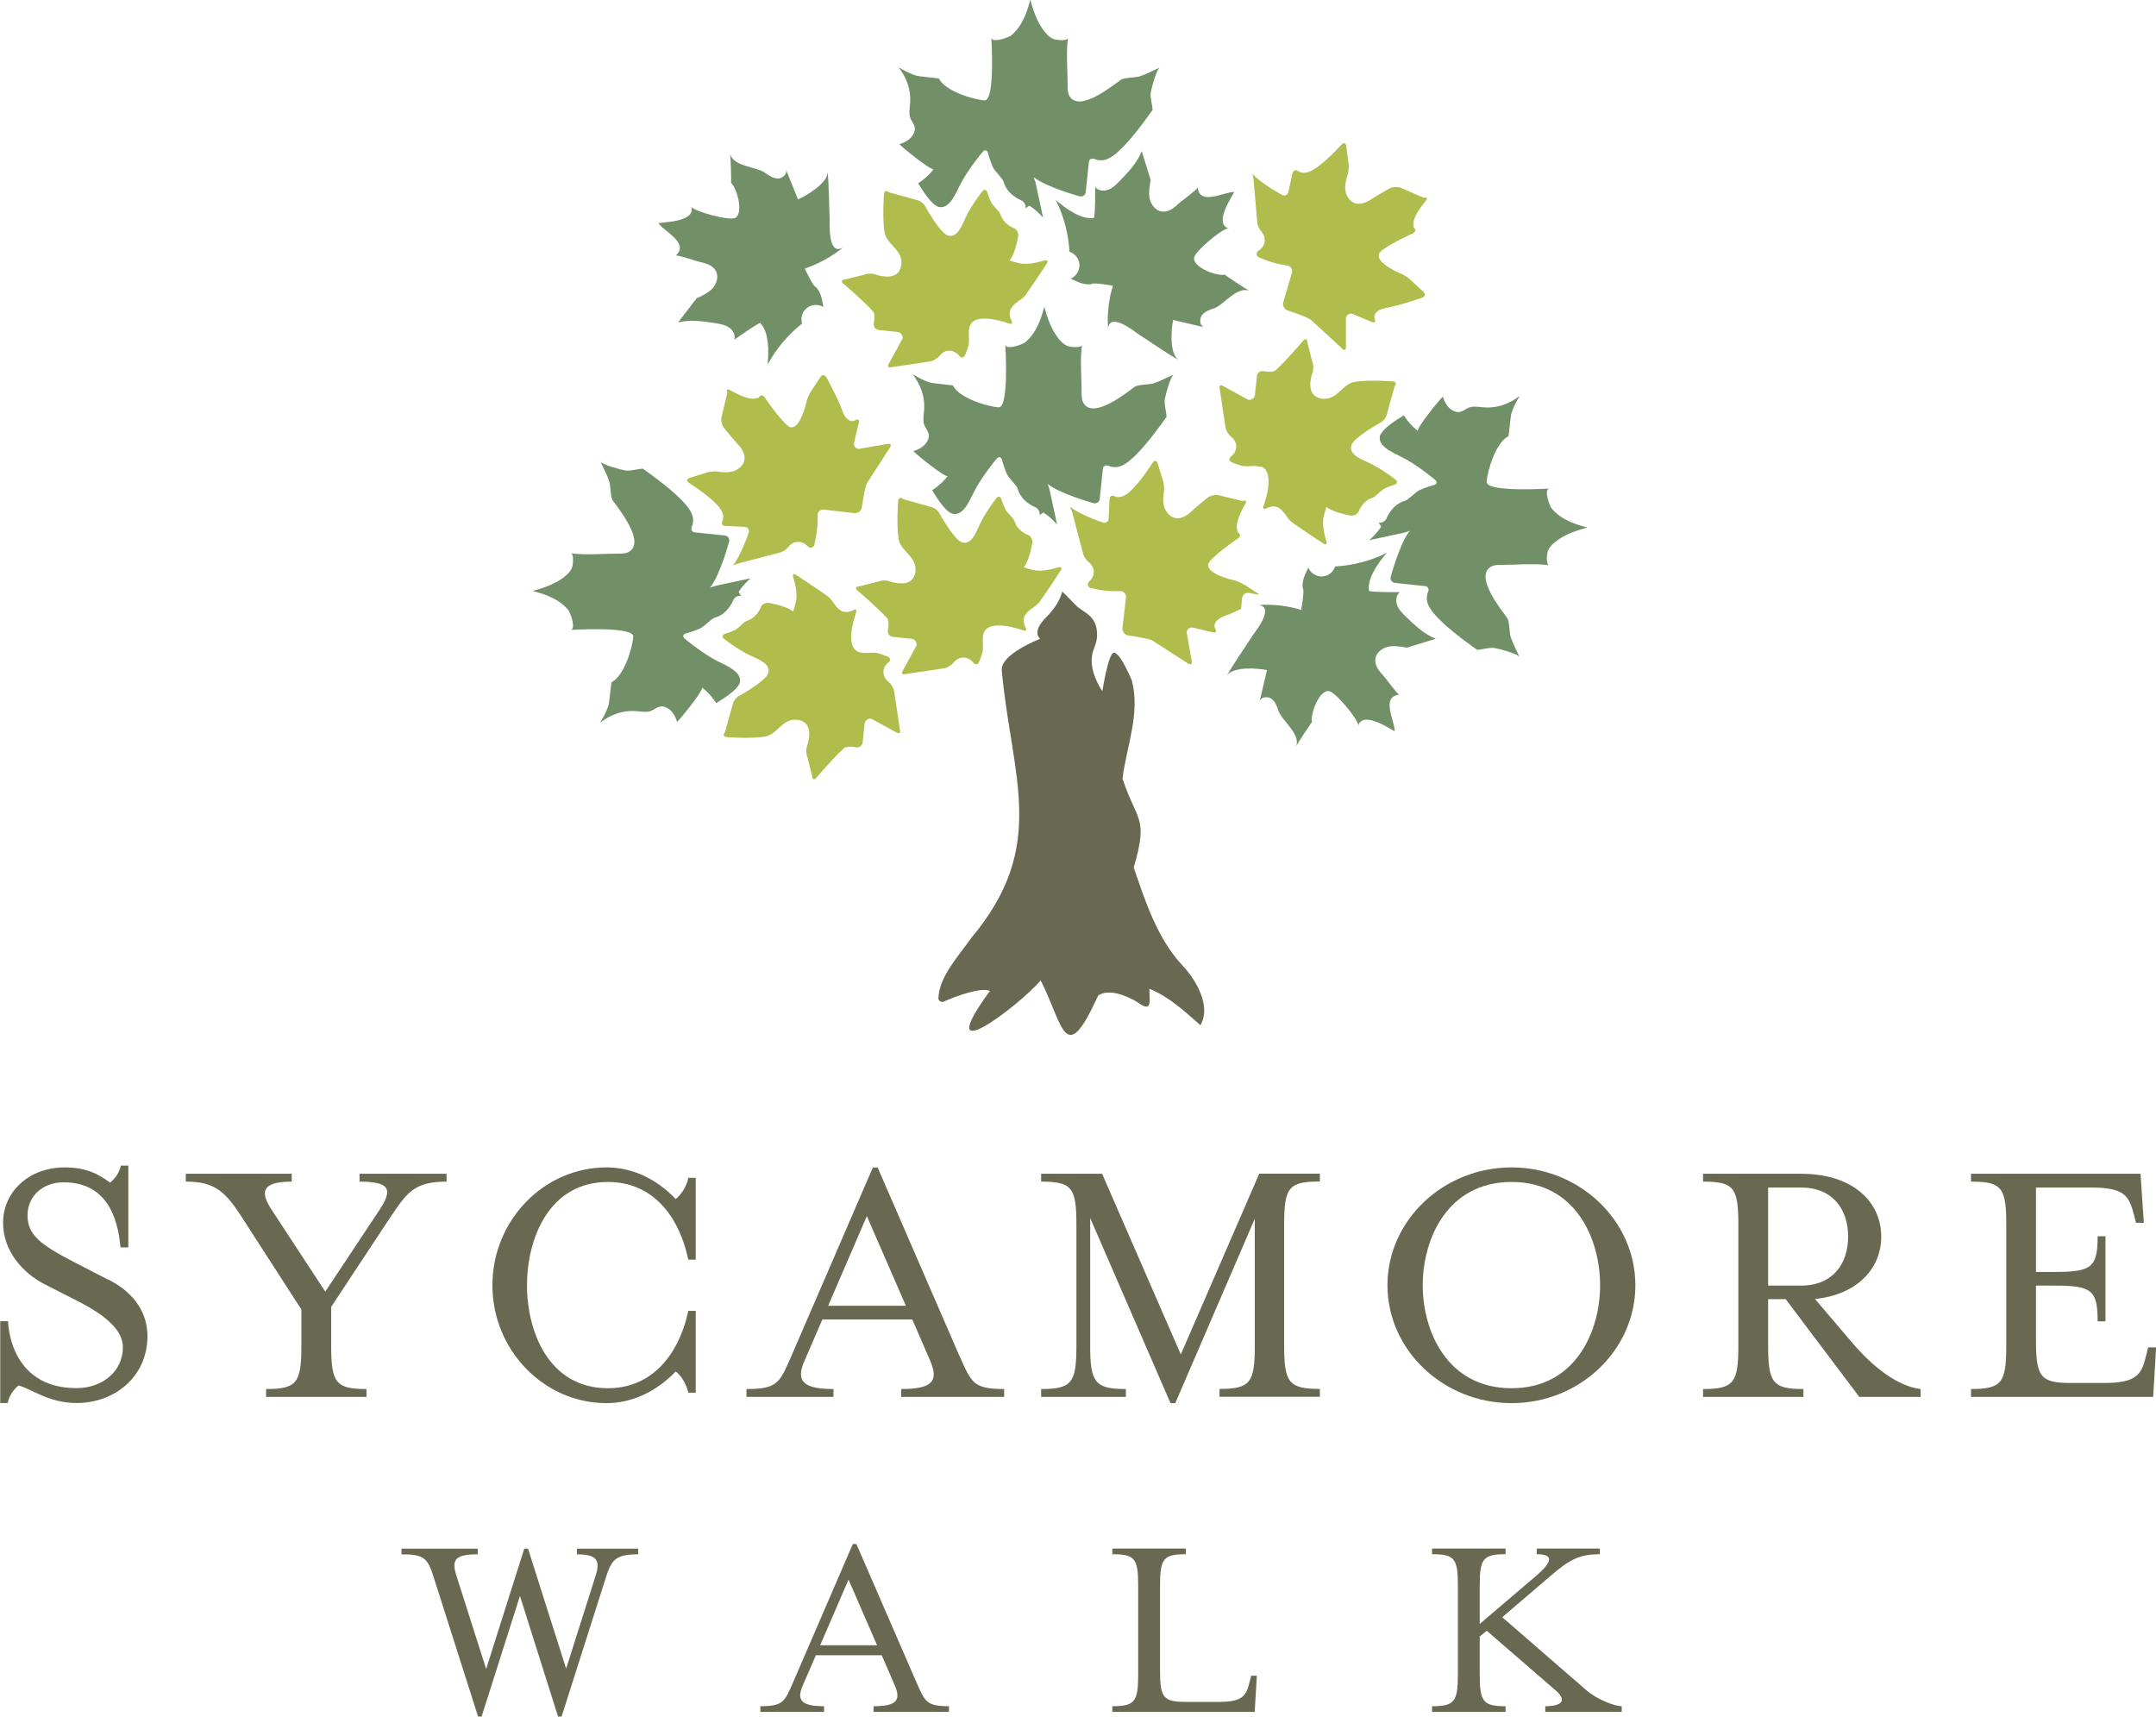 <?xml version="1.0" encoding="UTF-8"?>
<svg id="Layer_2" data-name="Layer 2" xmlns="http://www.w3.org/2000/svg" width="189.5" height="150.88" viewBox="0 0 189.5 150.88">
  <g id="Layer_2-2" data-name="Layer 2">
    <g>
      <path d="m96.48,87.54c.89-.7,2.54-.03,3.45.52,1.45,1.08,1.07-.16,1.1-1.15,1.76.71,3.17,2.06,4.48,3.2.97-1.64-.36-3.98-1.6-5.27-2.19-2.37-3.24-5.58-4.26-8.59,1.32-4.51.25-4.02-.99-7.82.35-2.79,1.6-5.77.81-8.66-.79-1.78-1.27-2.44-1.59-2.39-.47.07-.99,3.38-.99,3.38,0,0-.94-1.33-.94-2.71,0-.98.48-1.32.48-2.25,0-1.74-1.21-1.94-1.86-2.59-.65-.65-.76-.82-1.21-1.21-.2.85-.81,1.66-1.42,2.27-1.33,1.33-.51,1.88-.51,1.88,0,0-3.53,1.34-3.38,2.79.87,9.41,4.11,15.4-2.68,23.5-1.06,1.53-2.81,3.36-2.89,5.28-.01.24.24.42.46.32,1.02-.45,3.27-1.3,4.07-.94-5.28,7.22,2.42,1.42,4.46-.92,1.98,3.84,2.1,7.82,5.03,1.37Z" style="fill: #696951;"/>
      <path d="m83.58,45.11c1.04.43,1.64-1.12,2.03-1.88.69-1.37,1.99-2.91,1.99-2.91.19-.22.4-.17.47.11,0,0,.17.65.41,1.19.2.45.87.99.98,1.37.31,1.12,1.51,1.58,1.51,1.58.27.1.45.42.4.71,0,0,0,0,0,0,.21-.16.34-.23.34-.23,0,0,.53.3,1.2,1.05l-.66-3.07c-.09-.27-.16-.5-.16-.49h0c1.04.86,4.01,1.68,4.01,1.68.28.08.53-.1.56-.38l.27-2.58c.01-.29.24-.43.51-.31,0,0,.55.25,1.11,0,.56-.24,1.01-.68,1.44-1.12,1.03-1.04,2.37-2.94,2.55-3.2-.04-.51-.23-1.08-.16-1.54.06-.34.49-2.04.8-2.17-.59.24-1.14.56-1.74.76-.4.14-1.39.1-1.69.31-.68.48-3.72,2.97-4.54,1.39-.14-.27-.14-.57-.14-.87,0-1.38-.15-2.84.03-4.2-.04.31-1.05.18-1.22.12-.43-.15-.75-.53-1-.89-.54-.76-.85-1.69-1.09-2.58-.32,1.17-.7,2.3-1.68,3.13-.19.16-1.71.74-1.75.18,0,.03.36,5.59-.59,5.53-.96-.06-3.44-.79-4.01-1.91-.02-.04-1.76-.19-1.95-.25-.59-.17-1.11-.46-1.6-.75.69.89,1.09,1.94,1.02,3.08-.02.36-.09.73-.06,1.09.04.53.55.84.46,1.36-.11.64-.7,1.04-1.35,1.23.2.25,2.86,2.41,3.02,2.18,0,0-.43.65-1.37,1.26.51.85,1.18,1.81,1.66,2.01Z" style="fill: #729067;"/>
      <path d="m109.36,51.4c-.24-.16-.66-.35-.95-.41,0,0-2.3-.5-2.22-1.36.05-.56,2.63-2.31,2.63-2.31.24-.16.23-.4-.03-.54l-.06-.25c-.06-.25-.01-.51.06-.76.2-.71.66-1.48.66-1.48.15-.25.05-.36-.22-.25l-2.2-.53c-.29-.04-.7.08-.93.26,0,0-1.16.96-1.31,1.11-.39.39-.91.75-1.46.66-.54-.09-.92-.6-1.04-1.14-.11-.53,0-1.1,0-1.1.05-.28.03-.74-.06-1.02l-.48-1.55c-.09-.28-.28-.3-.44-.06,0,0-.88,1.39-1.64,2.18-.3.31-.6.62-1,.77-.4.16-.69,0-.69,0-.26-.13-.47,0-.46.29l-.08,1.65c-.01.29-.24.45-.52.36,0,0-2.07-.7-2.86-1.38h0s.07.21.18.48l.93,3.54c.05.29.27.66.51.83,0,0,.43.32.46.83.02.51-.38.87-.38.87-.22.19-.18.46.08.59l.82.17c.29.05.76.1,1.05.11h.84c.29.05.47.33.41.61l-.31,2.68c0,.29.22.56.51.6,0,0,1.84.26,2.16.47,1.18.76,3.1,2,3.1,2,.24.16.39.05.32-.23l-.44-2.52c.03-.29.29-.47.57-.4l1.72.41c.28.07.38-.08.22-.32,0,0-.18-.28.07-.62.26-.34.69-.48,1.09-.62.3-.11.7-.3,1.11-.5.06-.53.09-.93.09-.93.02-.29.28-.51.57-.48l.96.17s-.04-.05-.08-.08l-1.24-.81Z" style="fill: #b0bd4d;"/>
      <path d="m92.98,49.87s-1.06.38-1.97.27c-.07,0-1.04-.26-1.03-.27.33-.41.54-1.16.66-1.66.07-.3.1-.52.1-.52.01-.09,0-.18-.03-.26-.06-.19-.2-.37-.39-.43,0,0-.87-.3-1.15-1.19-.1-.3-.65-.72-.82-1.07-.2-.43-.32-.84-.32-.84-.08-.28-.29-.32-.47-.09,0,0-.93,1.18-1.45,2.29-.29.62-.73,1.87-1.58,1.56-.73-.28-1.98-2.58-1.98-2.58-.14-.25-.49-.5-.77-.54l-2.41-.67c-.21-.2-.41-.12-.43.17,0,0-.16,2.02.04,3.32.13.89,1.05,1.31,1.37,2.09.19.46.17,1.03-.14,1.43-.58.76-2.06.2-2.06.2-.27-.1-.71-.08-.97.04l-1.69.42c-.29.01-.34.18-.12.37,0,0,1.82,1.54,2.6,2.43.24.27.07,1.06.07,1.06-.02.09,0,.18.02.25.04.11.11.21.22.26.05.03.11.05.17.06l1.67.18c.29.03.48.29.44.58l-1.21,2.21c-.06.09-.07.15-.06.21.01.1.1.15.28.1l3.4-.51c.29-.04.66-.27.84-.5,0,0,.08-.11.23-.22.15-.12.37-.23.63-.23.23,0,.42.09.57.18.19.12.3.27.3.27.17.23.41.2.52-.07,0,0,.27-.65.32-.97.08-.51-.09-1.04.08-1.55.47-1.36,3.44-.25,3.44-.25.27.1.37-.02.23-.27,0,0-.02-.04-.05-.1-.07-.16-.18-.52-.03-.87.02-.05.06-.1.09-.15.3-.46.91-.67,1.23-1.11.64-.89,1.57-2.31,1.8-2.67.03-.05.05-.08.05-.08.16-.24.06-.36-.21-.27Z" style="fill: #b0bd4d;"/>
      <path d="m64.98,60.16c.43-1.04-1.12-1.64-1.88-2.03-1.37-.69-2.91-1.99-2.91-1.99-.22-.19-.17-.4.11-.47,0,0,.65-.17,1.19-.41.45-.2.99-.87,1.37-.98,1.12-.31,1.58-1.51,1.58-1.51.1-.27.42-.45.71-.4,0,0,0,0,0,0-.16-.21-.23-.34-.23-.34,0,0,.3-.53,1.05-1.2l-3.07.66c-.27.09-.5.16-.49.16h0c.86-1.04,1.67-4.02,1.67-4.02.08-.28-.1-.53-.38-.56l-2.58-.27c-.29-.01-.43-.24-.31-.51,0,0,.25-.55,0-1.11-.24-.56-.68-1.01-1.12-1.44-1.04-1.03-2.94-2.37-3.2-2.55-.51.04-1.08.23-1.54.16-.34-.06-2.04-.49-2.17-.8.24.59.56,1.14.76,1.74.14.4.1,1.39.31,1.69.48.68,2.97,3.72,1.39,4.54-.27.14-.57.14-.87.14-1.38,0-2.84.15-4.2-.03.31.04.18,1.05.12,1.22-.15.43-.53.75-.89,1-.76.54-1.69.85-2.58,1.09,1.17.32,2.3.7,3.13,1.68.16.19.74,1.71.18,1.75.03,0,5.59-.36,5.53.59-.06.96-.79,3.44-1.91,4.01-.04.02-.19,1.76-.25,1.95-.17.59-.46,1.11-.75,1.6.89-.69,1.94-1.09,3.08-1.02.36.02.73.09,1.09.06.53-.04.84-.55,1.36-.46.64.11,1.04.7,1.23,1.35.25-.2,2.41-2.86,2.18-3.02,0,0,.65.43,1.26,1.37.85-.51,1.81-1.18,2.01-1.66Z" style="fill: #729067;"/>
      <path d="m60.55,42.44s1.39.88,2.18,1.64c.31.3.62.6.77,1,.16.4,0,.69,0,.69-.13.26,0,.47.29.46l1.65.08c.29.01.45.24.36.52,0,0-.7,2.07-1.38,2.86h0s.21-.07.49-.17l3.54-.93c.29-.04.66-.27.83-.51,0,0,.32-.43.83-.46.51-.02.87.38.87.38.19.22.46.18.59-.08l.17-.82c.05-.29.1-.76.12-1.05v-.84c.05-.29.33-.47.61-.41l2.68.31c.29,0,.56-.22.6-.51,0,0,.26-1.84.47-2.16.76-1.18,2-3.1,2-3.1.16-.24.05-.39-.23-.32l-2.52.44c-.29-.03-.47-.29-.4-.57l.41-1.72c.07-.28-.08-.38-.32-.22,0,0-.28.18-.62-.07-.34-.26-.48-.69-.62-1.09-.32-.87-1.28-2.62-1.28-2.62-.14-.25-.38-.26-.54-.02l-.81,1.24c-.16.24-.35.66-.41.95,0,0-.5,2.3-1.36,2.22-.55-.05-2.31-2.63-2.31-2.63-.16-.24-.4-.23-.54.03l-.25.06c-.25.06-.51.01-.76-.06-.71-.2-1.48-.66-1.48-.66-.25-.15-.36-.05-.25.22l-.53,2.2c-.04.29.08.7.26.93,0,0,.96,1.16,1.11,1.31.39.39.75.91.66,1.46-.09.54-.6.92-1.14,1.04s-1.1,0-1.1,0c-.28-.05-.74-.03-1.02.06l-1.55.48c-.28.09-.3.28-.06.44Z" style="fill: #b0bd4d;"/>
      <path d="m77.81,58.53c.12-.19.27-.3.27-.3.23-.17.2-.41-.07-.52,0,0-.24-.1-.5-.19-.17-.06-.34-.11-.47-.13-.51-.08-1.04.09-1.55-.08-1.36-.47-.25-3.44-.25-3.44,0,0,0-.01,0-.02.04-.12.04-.21,0-.25-.05-.05-.14-.04-.27.04,0,0-.04.02-.1.05-.16.07-.52.18-.87.03-.05-.02-.1-.06-.15-.09-.46-.3-.67-.91-1.11-1.23-.89-.64-2.31-1.56-2.66-1.8-.05-.04-.09-.06-.09-.06-.24-.16-.36-.06-.27.21,0,0,.38,1.06.27,1.97,0,.07-.26,1.04-.27,1.03-.41-.33-1.16-.54-1.66-.66-.3-.07-.52-.1-.52-.1-.09-.01-.18,0-.26.03-.19.06-.37.2-.43.39,0,0-.3.87-1.19,1.15-.3.1-.72.65-1.07.82-.43.2-.84.32-.84.32-.28.08-.32.29-.09.47,0,0,1.18.93,2.29,1.45.62.29,1.87.73,1.56,1.58-.28.73-2.58,1.98-2.58,1.98-.25.14-.5.49-.54.77l-.67,2.41c-.2.21-.12.41.17.43,0,0,2.02.16,3.32-.04.89-.13,1.31-1.05,2.09-1.37.46-.19,1.03-.17,1.43.14.76.58.2,2.06.2,2.06-.1.27-.08.71.04.97l.42,1.69c.01.29.18.35.37.12,0,0,1.54-1.82,2.43-2.6.27-.24,1.06-.07,1.06-.07.09.02.18,0,.25-.02.11-.04.21-.11.26-.22.03-.05.05-.11.06-.17l.18-1.67c.03-.29.29-.48.58-.44l2.21,1.21c.09.06.15.07.21.06.1-.01.15-.1.1-.28l-.51-3.4c-.04-.29-.27-.66-.5-.83,0,0-.11-.08-.22-.23-.12-.15-.23-.37-.23-.63,0-.23.09-.42.18-.57Z" style="fill: #b0bd4d;"/>
      <path d="m121.34,38.15c-.43,1.04,1.12,1.64,1.88,2.03,1.37.69,2.91,1.99,2.91,1.99.22.19.17.4-.11.47,0,0-.65.17-1.19.41-.45.2-.99.87-1.37.98-1.12.31-1.58,1.51-1.58,1.51-.1.27-.42.45-.71.4,0,0,0,0,0,0,.16.21.23.34.23.34,0,0-.3.53-1.05,1.2l3.07-.66c.27-.09.5-.16.49-.16h0c-.86,1.04-1.67,4.02-1.67,4.02-.08.28.1.53.39.56l2.58.27c.29.01.43.24.31.51,0,0-.25.55,0,1.11.24.56.68,1.01,1.12,1.44,1.03,1.03,2.94,2.37,3.2,2.55.51-.04,1.08-.23,1.54-.16.34.06,2.04.49,2.17.8-.24-.59-.56-1.14-.76-1.74-.14-.4-.1-1.39-.31-1.69-.48-.68-2.97-3.72-1.39-4.54.27-.14.57-.14.87-.14,1.38,0,2.84-.15,4.2.03-.31-.04-.18-1.05-.12-1.22.15-.43.53-.75.89-1,.76-.54,1.69-.85,2.58-1.09-1.17-.32-2.3-.7-3.13-1.68-.16-.19-.74-1.71-.18-1.75-.03,0-5.59.36-5.53-.59.06-.96.79-3.44,1.91-4.01.04-.02.19-1.76.25-1.95.17-.59.46-1.11.75-1.6-.89.69-1.94,1.09-3.08,1.02-.36-.02-.73-.09-1.09-.06-.53.04-.84.55-1.36.46-.64-.11-1.04-.7-1.23-1.35-.25.2-2.41,2.86-2.18,3.02,0,0-.65-.43-1.26-1.37-.85.51-1.81,1.18-2.01,1.66Z" style="fill: #729067;"/>
      <path d="m123,61.06c-.14.02-1.29-1.56-1.45-1.72-.39-.39-.75-.91-.66-1.46.09-.54.6-.92,1.14-1.04.53-.11,1.09-.01,1.62.09.85-.26,1.7-.53,2.55-.79-1.02-.39-1.84-1.17-2.62-1.93-.31-.3-.62-.6-.77-1-.16-.4-.1-.91.23-1.16-.89-.02-1.82.02-2.7-.09-.23-1.1.86-2.57,1.55-3.36,0,0,0,0,.01-.01-1.41.7-2.97,1.11-4.55,1.2-.15.49-.63.86-1.14.88-.51.02-1.02-.3-1.22-.77-.3.62-.56,1.11-.49,1.82.19.03-.11,1.76-.13,1.89-1.2-.37-2.47-.52-3.72-.43,1.41.22-.33,2.36-.55,2.68-.76,1.18-1.58,2.34-2.29,3.55.56-.86,2.74-.68,3.55-.51-.22.92-.43,1.83-.65,2.75.11-.41.72-.47,1.06-.22.34.26.48.69.62,1.09.32.87,1.93,1.97,1.54,3.08.08-.22,1.38-2.17,1.39-2.12-.17-.7.61-2.81,1.47-2.74.56.05,2.63,2.51,2.61,3.06.01-.26.24-.46.49-.52.25-.06.51-.01.76.06.71.2,1.3.58,1.93.93.07-.81-1.27-3.03.4-3.21Z" style="fill: #729067;"/>
      <path d="m110.82,41c1.36.47.25,3.44.25,3.44-.1.27.02.37.27.23,0,0,.04-.02.1-.05.16-.07.52-.18.87-.03.05.02.1.06.15.09.06.04.11.08.16.13.35.32.56.82.94,1.1.89.64,2.3,1.56,2.66,1.8.06.04.09.06.09.06.24.16.36.06.27-.21,0,0-.38-1.06-.27-1.97,0-.07.26-1.04.27-1.03.41.33,1.16.54,1.66.66.3.07.52.1.52.1.09.01.18,0,.26-.03.19-.06.37-.2.43-.39,0,0,.3-.87,1.19-1.15.3-.1.72-.65,1.07-.82.43-.2.84-.32.84-.32.28-.08.32-.29.09-.47,0,0-1.18-.93-2.29-1.45-.62-.29-1.87-.73-1.56-1.58.28-.73,2.58-1.98,2.58-1.98.25-.14.5-.49.54-.77l.67-2.41c.19-.21.12-.41-.17-.43,0,0-2.02-.16-3.32.04-.89.13-1.31,1.05-2.09,1.37-.46.19-1.03.17-1.43-.14-.76-.58-.2-2.06-.2-2.06.1-.27.08-.71-.04-.97l-.42-1.69c-.01-.29-.18-.35-.37-.12,0,0-1.54,1.82-2.43,2.6-.27.24-1.06.07-1.06.07-.09-.02-.18,0-.25.02-.11.04-.21.11-.26.22-.03.05-.05.11-.06.17l-.18,1.67c-.03.29-.29.48-.58.44l-2.21-1.21c-.09-.06-.15-.07-.21-.06-.1.01-.15.1-.1.28l.51,3.4c.04.29.27.66.5.83,0,0,.11.08.22.23.12.15.23.37.23.64,0,.23-.09.42-.18.57-.12.19-.27.3-.27.3-.23.17-.2.41.07.52,0,0,.14.06.31.12.21.08.48.17.65.2.51.08,1.04-.09,1.55.08Z" style="fill: #b0bd4d;"/>
      <path d="m82.35,18.14c1.04.43,1.64-1.12,2.03-1.88.69-1.37,1.99-2.91,1.99-2.91.19-.22.4-.17.47.11,0,0,.17.65.41,1.19.2.45.87.99.98,1.37.31,1.12,1.51,1.58,1.51,1.58.27.1.45.42.4.71,0,0,0,0,0,0,.21-.16.34-.23.34-.23,0,0,.53.3,1.2,1.05l-.66-3.07c-.09-.27-.16-.5-.16-.49h0c1.04.86,4.01,1.68,4.01,1.68.28.08.53-.1.56-.38l.27-2.58c.01-.29.24-.43.51-.31,0,0,.55.25,1.11,0,.56-.24,1.01-.68,1.44-1.12,1.03-1.04,2.37-2.94,2.55-3.21-.04-.51-.23-1.08-.16-1.54.06-.34.49-2.04.8-2.17-.59.24-1.14.56-1.74.76-.4.14-1.39.1-1.69.31-.68.48-3.72,2.97-4.54,1.39-.14-.27-.14-.57-.14-.87,0-1.38-.15-2.84.03-4.2-.04.31-1.05.18-1.22.12-.43-.15-.75-.53-1-.89-.54-.76-.85-1.69-1.09-2.58-.32,1.17-.7,2.3-1.68,3.13-.19.16-1.71.74-1.75.18,0,.03.36,5.59-.59,5.53-.96-.06-3.44-.79-4.01-1.91-.02-.04-1.76-.19-1.95-.25-.59-.17-1.11-.46-1.6-.75.69.89,1.09,1.94,1.02,3.08-.02.36-.09.73-.06,1.09.04.53.55.84.46,1.36-.11.64-.7,1.04-1.35,1.23.2.25,2.86,2.41,3.02,2.18,0,0-.43.65-1.37,1.26.51.85,1.18,1.81,1.66,2.01Z" style="fill: #729067;"/>
      <path d="m107.69,24.14c-.7.17-2.81-.61-2.74-1.47.05-.56,2.51-2.63,3.06-2.61-.26-.01-.46-.24-.52-.49-.06-.25-.01-.51.06-.76.2-.71.58-1.3.93-1.93-.81-.07-3.03,1.27-3.21-.4.02.14-1.56,1.29-1.72,1.45-.39.39-.91.75-1.46.66-.54-.09-.92-.6-1.04-1.14-.11-.53-.01-1.09.09-1.62-.26-.85-.53-1.7-.79-2.55-.39,1.02-1.17,1.84-1.93,2.62-.3.31-.6.62-1,.77-.4.16-.91.1-1.16-.23-.02.89.02,1.82-.09,2.7-1.1.23-2.57-.86-3.36-1.55,0,0,0,0-.01-.01.7,1.41,1.11,2.97,1.2,4.55.49.15.86.63.88,1.14.02.51-.3,1.02-.77,1.22.62.3,1.11.56,1.82.49.03-.19,1.76.11,1.89.13-.37,1.2-.52,2.47-.43,3.72.22-1.41,2.36.33,2.68.55,1.18.76,2.34,1.58,3.55,2.29-.86-.56-.68-2.74-.51-3.55.92.22,1.83.43,2.75.65-.41-.11-.47-.72-.22-1.06.26-.34.69-.48,1.09-.62.87-.32,1.97-1.93,3.08-1.54-.22-.08-2.17-1.38-2.12-1.39Z" style="fill: #729067;"/>
      <path d="m91.74,22.9s-1.06.38-1.97.27c-.07,0-1.04-.26-1.03-.27.33-.41.54-1.16.66-1.66.07-.3.1-.52.1-.52.01-.09,0-.18-.03-.26-.06-.19-.2-.37-.39-.43,0,0-.87-.3-1.15-1.19-.1-.3-.65-.72-.82-1.07-.2-.43-.32-.84-.32-.84-.08-.28-.29-.32-.47-.09,0,0-.93,1.18-1.45,2.29-.29.62-.73,1.87-1.58,1.56-.73-.28-1.98-2.58-1.98-2.58-.14-.25-.49-.5-.77-.54l-2.41-.67c-.21-.19-.41-.12-.43.17,0,0-.16,2.02.04,3.32.13.89,1.05,1.31,1.37,2.09.19.46.17,1.03-.14,1.43-.58.76-2.06.2-2.06.2-.27-.1-.71-.08-.97.04l-1.69.42c-.29.01-.34.18-.12.37,0,0,1.82,1.54,2.6,2.43.24.27.07,1.06.07,1.06-.02.09,0,.18.02.25.04.11.11.21.22.26.05.03.11.05.18.06l1.67.18c.29.03.48.29.44.58l-1.21,2.21c-.06.09-.07.15-.06.21.01.1.1.15.28.1l3.4-.51c.29-.04.66-.27.84-.5,0,0,.08-.11.23-.22.15-.12.37-.23.63-.23.23,0,.42.09.57.18.19.12.3.27.3.27.17.23.41.2.52-.07,0,0,.27-.65.32-.97.08-.51-.09-1.04.08-1.55.47-1.36,3.44-.25,3.44-.25.27.1.37-.02.23-.27,0,0-.02-.04-.05-.1-.07-.16-.18-.52-.03-.87.02-.05.06-.1.09-.15.3-.46.91-.67,1.23-1.11.64-.89,1.57-2.31,1.8-2.66.04-.05.06-.09.06-.09.16-.24.06-.36-.21-.27Z" style="fill: #b0bd4d;"/>
      <path d="m74.02,21.79c-1.27.63-1.08-2.12-1.1-2.51-.05-1.4-.06-2.82-.17-4.22.04,1.03-1.85,2.13-2.61,2.46-.35-.87-.7-1.75-1.06-2.62.14.4-.32.8-.74.79-.42-.02-.79-.29-1.14-.53-.76-.52-2.71-.5-3.03-1.63.06.22.12,2.57.08,2.54.54.48,1.12,2.65.38,3.08-.48.28-3.6-.54-3.9-1,.14.21.07.51-.1.71-.17.19-.41.3-.65.39-.69.25-1.4.27-2.11.36.41.7,2.79,1.74,1.52,2.86.11-.1,1.96.53,2.17.57.55.1,1.14.32,1.38.82.24.49.04,1.1-.33,1.5-.37.4-.88.63-1.38.86-.54.71-1.09,1.41-1.63,2.12,1.06-.27,2.17-.1,3.25.06.42.07.85.14,1.21.37.35.23.61.68.48,1.09.74-.5,1.48-1.06,2.26-1.48.82.76.77,2.6.67,3.64,0,0,0,.01,0,.02.75-1.39,1.79-2.62,3.03-3.6-.16-.49.02-1.06.43-1.38s1.01-.34,1.44-.07c-.12-.68-.18-1.23-.65-1.76-.17.09-.93-1.5-.98-1.62.12-.04.24-.09.36-.14.92-.34,1.78-.81,2.57-1.39.12-.09.24-.17.36-.27Z" style="fill: #729067;"/>
      <path d="m117.95,30.64c.21.2.37.12.35-.17v-2.56c.08-.28.37-.41.63-.3l1.63.69c.27.11.39-.01.27-.28,0,0-.13-.31.18-.6.31-.29.76-.35,1.18-.43.91-.17,2.8-.82,2.8-.82.27-.09.32-.33.11-.53l-1.09-1.01c-.21-.2-.59-.46-.86-.57,0,0-2.18-.88-1.96-1.72.14-.54,2.99-1.83,2.99-1.83.26-.12.29-.36.07-.53l-.02-.25c-.02-.25.08-.5.18-.73.32-.66.9-1.34.9-1.34.19-.22.11-.35-.17-.28l-2.08-.9c-.28-.09-.71-.04-.96.1,0,0-1.3.74-1.48.87-.45.32-1.03.58-1.55.4-.51-.18-.81-.75-.83-1.3-.02-.54.18-1.09.18-1.09.1-.27.15-.73.12-1.01l-.21-1.61c-.04-.29-.23-.35-.42-.13,0,0-1.11,1.22-1.99,1.87-.34.25-.7.51-1.12.59-.42.08-.69-.12-.69-.12-.23-.17-.46-.08-.51.2l-.36,1.61c-.06.28-.32.4-.57.26,0,0-1.92-1.04-2.58-1.85h0s.04.22.09.5l.31,3.65c0,.29.16.7.36.91,0,0,.37.39.31.9-.06.51-.52.79-.52.79-.25.15-.26.42-.02.59l.78.31c.27.09.73.23,1.01.29l.83.15c.27.1.41.4.3.66l-.76,2.59c-.06.28.12.59.4.68,0,0,1.76.57,2.05.83,1.03.95,2.72,2.5,2.72,2.5Z" style="fill: #b0bd4d;"/>
      <path d="m9.51,112.48l-3.1-1.6c-2.84-1.47-3.99-2.35-3.99-4.05s1.34-2.91,3.17-2.91c3.79,0,4.77,3.1,5,5.72h.69v-7.19h-.65c-.16.69-.56,1.18-.95,1.5-.98-.72-2.06-1.34-3.99-1.34-3.17,0-5.42,2.16-5.42,4.87,0,2.48,1.73,4.41,3.63,5.39l3.14,1.6c2.26,1.18,3.76,2.45,3.76,3.95,0,2.09-1.76,3.59-4.08,3.59-5.98,0-6.01-5.88-6.01-5.88h-.69v7.19h.65c.16-.72.56-1.21.95-1.54,1.05.23,2.61,1.54,5.1,1.54,3.37,0,6.24-2.32,6.24-5.88,0-1.8-.91-3.69-3.43-4.97Z" style="fill: #696951;"/>
      <path d="m34.51,106.7c1.31-1.93,1.99-2.84,4.74-2.84v-.69h-7.65v.69c2.74,0,2.91.72,1.76,2.48l-4.77,7.19-4.71-7.19c-.98-1.5-.98-2.48,1.76-2.48v-.69h-9.31v.69c2.32,0,3.33.69,4.74,2.84l5.42,8.4v3.17c0,3.27-.39,3.82-3.1,3.82v.69h8.82v-.69c-2.71,0-3.1-.56-3.1-3.82v-3.4l5.39-8.17Z" style="fill: #696951;"/>
      <path d="m59.39,105.39c-1.67-1.76-3.79-2.78-6.08-2.78-5.52,0-10.03,4.67-10.03,10.36s4.51,10.36,10.03,10.36c2.29,0,4.41-1.05,6.08-2.78.42.29.95,1.08,1.11,1.86h.65v-7.19h-.65c-.92,4.18-3.43,6.8-7.06,6.8-5.23,0-7.12-5-7.12-9.05s1.9-9.08,7.12-9.08c3.63,0,6.14,2.58,7.06,6.83h.65v-7.19h-.65c-.16.82-.69,1.54-1.11,1.86Z" style="fill: #696951;"/>
      <path d="m84.36,119.25l-7.22-16.63h-.42l-7.19,16.63c-1.01,2.29-1.18,2.84-3.92,2.84v.69h7.65v-.69c-2.71,0-3.33-.72-2.55-2.48l1.57-3.63h7.91l1.57,3.63c.78,1.8.16,2.48-2.55,2.48v.69h9.05v-.69c-2.71,0-2.88-.56-3.89-2.84Zm-11.57-4.48l3.4-7.88,3.43,7.88h-6.83Z" style="fill: #696951;"/>
      <path d="m103.8,119.08l-6.93-15.91h-5.36v.69c2.71,0,3.1.52,3.1,3.79v10.62c0,3.27-.39,3.82-3.1,3.82v.69h7.45v-.69c-2.71,0-3.14-.56-3.14-3.82v-11.21l7.06,16.27h.42l6.99-16.21v11.14c0,3.27-.39,3.82-3.1,3.82v.69h8.82v-.69c-2.74,0-3.14-.56-3.14-3.82v-10.62c0-3.27.39-3.79,3.14-3.79v-.69h-5.33l-6.9,15.91Z" style="fill: #696951;"/>
      <path d="m132.86,102.61c-6.01,0-10.91,4.67-10.91,10.36s4.9,10.36,10.91,10.36,10.88-4.67,10.88-10.36-4.9-10.36-10.88-10.36Zm0,19.41c-5.65,0-7.81-5-7.81-9.05s2.16-9.08,7.81-9.08,7.78,5.03,7.78,9.08-2.16,9.05-7.78,9.05Z" style="fill: #696951;"/>
      <path d="m162.73,117.94l-3.2-3.76c3.69-.39,5.82-2.65,5.82-5.49,0-3.04-2.48-5.52-7.03-5.52h-8.63v.69c2.71,0,3.1.52,3.1,3.79v10.62c0,3.27-.39,3.82-3.1,3.82v.69h8.82v-.69c-2.71,0-3.1-.56-3.1-3.82v-4.08h1.54l6.47,8.59h5.39v-.69c-1.96-.23-4.15-1.86-6.08-4.15Zm-7.32-4.93v-8.63h2.88c2.84,0,4.15,1.96,4.15,4.31s-1.31,4.31-4.15,4.31h-2.88Z" style="fill: #696951;"/>
      <path d="m188.81,118.43l-.16.65c-.42,1.73-.78,2.48-3.79,2.48h-2.81c-2.71,0-3.1-.52-3.1-3.79v-4.77h1.63c3.27,0,3.79.39,3.79,3.14h.69v-7.48h-.69c0,2.74-.52,3.14-3.79,3.14h-1.63v-7.42h4.84c3.01,0,3.33.75,3.79,2.45l.16.65h.69l-.29-4.31h-14.9v.69c2.71,0,3.1.52,3.1,3.79v10.62c0,3.27-.39,3.82-3.1,3.82v.69h16.01l.26-4.35h-.69Z" style="fill: #696951;"/>
      <path d="m50.7,136.62c1.72,0,2.08.5,1.67,1.82l-2.61,8.23-3.35-10.55h-.33l-3.35,10.58-2.63-8.26c-.41-1.34-.12-1.82,1.89-1.82v-.5h-6.7v.5c1.99,0,2.3.31,2.85,2.08l3.88,12.18h.31l3.37-10.6,3.35,10.6h.31l3.88-12.18c.5-1.6.86-2.08,2.85-2.08v-.5h-5.38v.5Z" style="fill: #696951;"/>
      <path d="m80.56,147.89l-5.29-12.18h-.31l-5.26,12.18c-.74,1.68-.86,2.08-2.87,2.08v.5h5.6v-.5c-1.99,0-2.44-.53-1.87-1.82l1.15-2.66h5.79l1.15,2.66c.57,1.32.12,1.82-1.87,1.82v.5h6.63v-.5c-1.99,0-2.11-.41-2.85-2.08Zm-8.47-3.28l2.49-5.77,2.51,5.77h-5Z" style="fill: #696951;"/>
      <path d="m109.85,147.77c-.31,1.27-.57,1.82-2.75,1.82h-2.87c-1.99,0-2.27-.38-2.27-2.78v-7.42c0-2.39.29-2.78,2.27-2.78v-.5h-6.46v.5c1.99,0,2.27.38,2.27,2.78v7.78c0,2.39-.29,2.8-2.27,2.8v.5h12.51l.19-3.18h-.5l-.12.48Z" style="fill: #696951;"/>
      <path d="m132.05,142.14l4.19-3.59c1.68-1.44,2.54-1.94,4.38-1.94v-.5h-5.55v.5c1.51,0,1.41.65-.1,1.94l-4.91,4.19v-3.35c0-2.39.29-2.78,2.27-2.78v-.5h-6.46v.5c1.99,0,2.27.38,2.27,2.78v7.78c0,2.39-.29,2.8-2.27,2.8v.5h6.46v-.5c-1.99,0-2.27-.41-2.27-2.8v-3.33l.62-.5,6.05,5.24c.96.81.67,1.39-.91,1.39v.5h6.72v-.5c-.65,0-2.2-.62-3.09-1.39l-7.42-6.44Z" style="fill: #696951;"/>
    </g>
  </g>
</svg>
